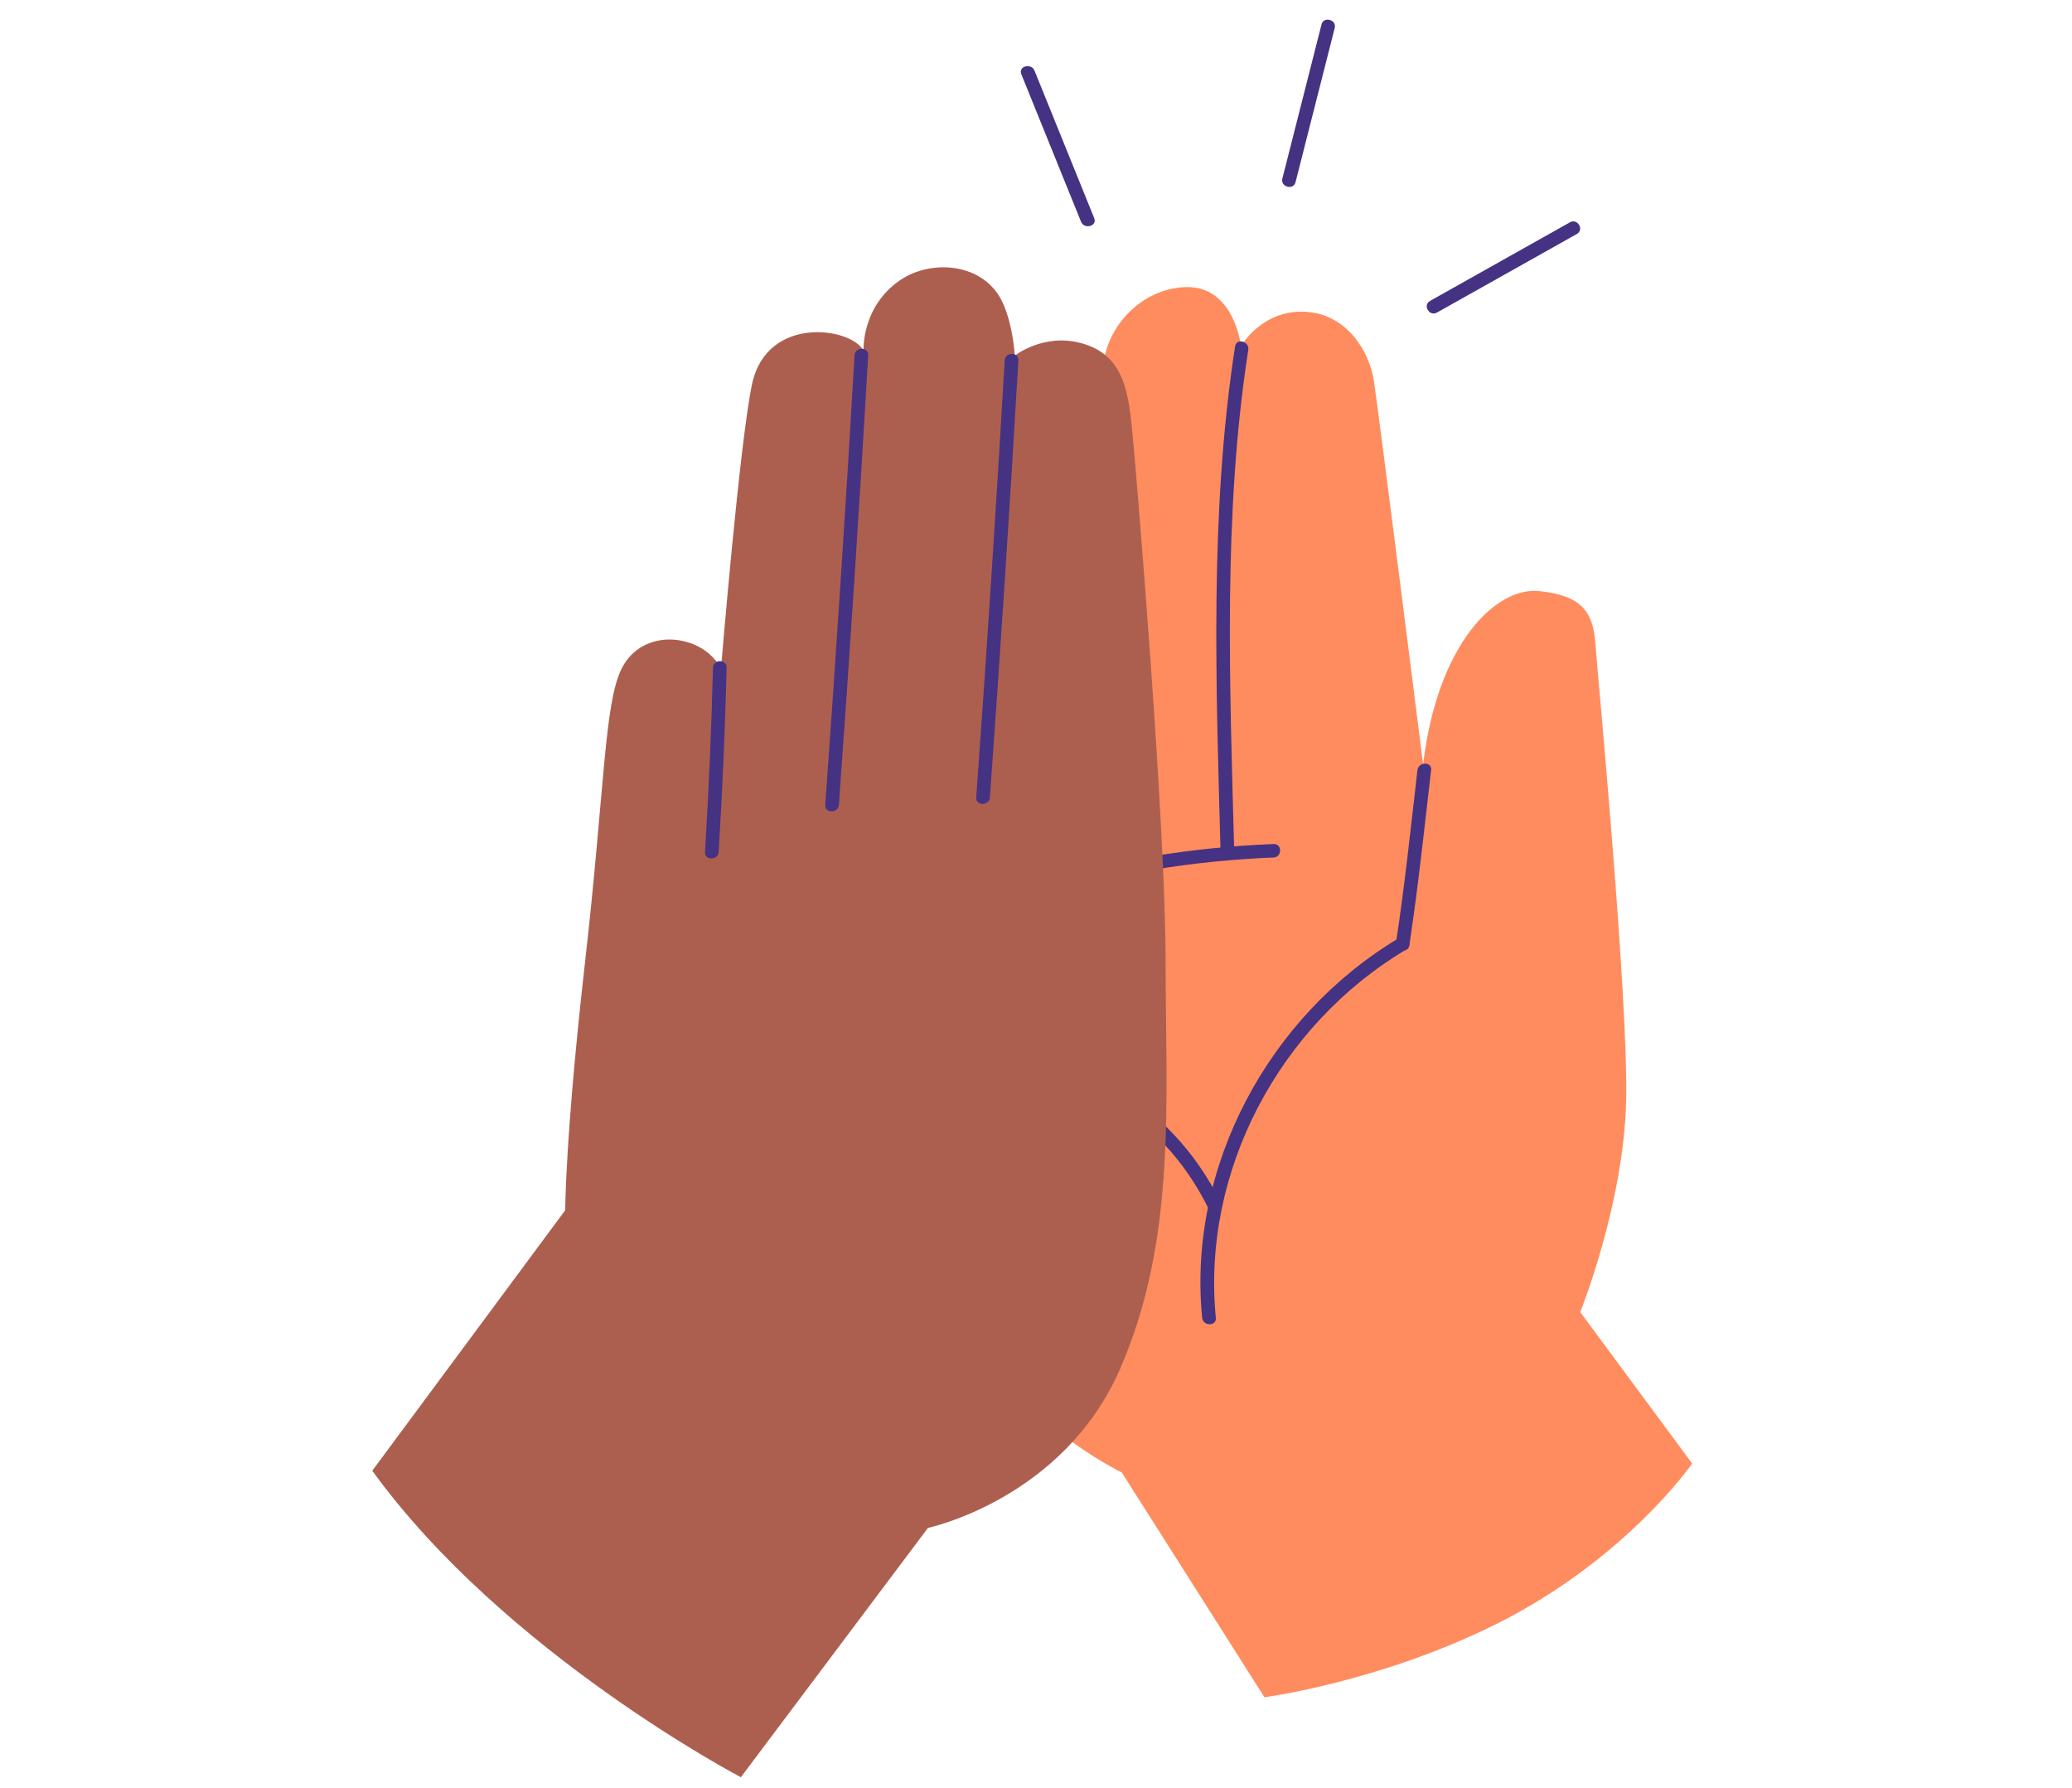 <svg width="124" height="107" viewBox="0 0 124 107" fill="none" xmlns="http://www.w3.org/2000/svg">
<path d="M66.044 21.746C66.044 21.746 64.536 20.983 62.61 21.398C60.427 21.871 59.707 24.034 59.523 25.939C59.343 27.843 57.957 49.01 57.409 55.644C56.865 62.279 56.142 73.603 57.933 78.623C60.112 84.745 67.132 88.106 67.132 88.106L75.673 101.557C75.673 101.557 82.595 100.649 89.574 97.162C97.298 93.304 101.268 87.574 101.268 87.574L94.571 78.51C94.571 78.51 97.183 72.029 97.318 65.842C97.453 59.656 95.613 40.418 95.478 38.533C95.344 36.649 94.702 35.636 92.114 35.37C89.525 35.099 86.03 38.513 85.167 45.733C85.167 45.733 82.468 24.349 82.215 22.746C81.941 21.019 80.579 18.739 78.036 18.65C75.493 18.561 74.267 20.712 74.267 20.712C74.267 20.712 73.87 17.056 70.918 17.181C68.24 17.294 66.286 19.57 66.044 21.746Z" fill="#FF8C5E"/>
<path d="M62.148 53.606C66.74 52.266 71.433 51.5 76.217 51.31C76.74 51.29 76.745 50.483 76.217 50.503C71.36 50.697 66.592 51.471 61.931 52.827C61.428 52.973 61.641 53.751 62.148 53.606Z" fill="#453283"/>
<path d="M73.915 20.721C72.373 30.68 72.778 41.035 73.048 51.064C73.06 51.581 73.878 51.584 73.866 51.064C73.6 41.112 73.171 30.817 74.704 20.934C74.781 20.426 73.996 20.208 73.915 20.721Z" fill="#453283"/>
<path d="M65.562 21.798C64.732 25.531 64.749 29.486 64.7 33.287C64.618 39.599 64.777 45.91 64.953 52.218C64.965 52.734 65.783 52.739 65.771 52.218C65.603 46.112 65.448 40.002 65.513 33.896C65.554 29.974 65.497 25.87 66.351 22.016C66.466 21.511 65.677 21.293 65.562 21.802V21.798Z" fill="#453283"/>
<path d="M65.971 65.54C68.755 67.142 70.914 69.45 72.32 72.311C72.549 72.78 73.257 72.368 73.028 71.904C71.564 68.926 69.282 66.508 66.384 64.842C65.93 64.579 65.517 65.278 65.971 65.54Z" fill="#453283"/>
<path d="M72.762 78.853C71.903 70.1 76.556 61.343 84.149 56.819C84.598 56.552 84.19 55.854 83.736 56.121C75.914 60.778 71.057 69.825 71.944 78.853C71.993 79.365 72.811 79.369 72.762 78.853Z" fill="#453283"/>
<path d="M84.828 46.08C84.431 49.51 84.071 52.944 83.552 56.362C83.474 56.871 84.263 57.089 84.341 56.576C84.868 53.09 85.24 49.583 85.645 46.08C85.707 45.563 84.889 45.567 84.828 46.08Z" fill="#453283"/>
<path d="M22.279 88.001L33.826 72.416C33.826 72.416 33.826 68.021 35.007 57.617C36.189 47.214 36.16 42.141 37.187 40.038C38.458 37.44 42.093 37.932 43.148 40.014C43.148 40.014 44.264 26.491 45.004 22.996C45.887 18.828 50.949 19.59 51.677 20.979C51.677 20.979 51.546 18.372 53.836 16.786C55.745 15.462 58.991 15.708 60.058 18.222C60.655 19.627 60.729 21.281 60.729 21.281C60.729 21.281 62.462 19.901 64.748 20.543C67.303 21.261 67.553 23.513 67.802 26.225C68.052 28.937 69.757 49.296 69.757 57.569C69.757 65.842 70.439 74.115 67.029 81.915C63.624 89.716 55.536 91.423 55.536 91.423L44.338 106.343C44.338 106.343 30.195 98.933 22.275 87.997L22.279 88.001Z" fill="#AD5F4F"/>
<path d="M51.141 21.261C50.621 30.232 50.033 39.199 49.387 48.161C49.35 48.678 50.167 48.678 50.204 48.161C50.854 39.199 51.439 30.232 51.958 21.261C51.987 20.74 51.169 20.744 51.141 21.261Z" fill="#453283"/>
<path d="M60.128 21.564C59.621 30.285 59.053 39.001 58.423 47.714C58.386 48.231 59.204 48.231 59.241 47.714C59.87 39.001 60.438 30.285 60.946 21.564C60.974 21.043 60.156 21.047 60.128 21.564Z" fill="#453283"/>
<path d="M42.669 39.95C42.575 43.631 42.416 47.303 42.191 50.979C42.158 51.5 42.976 51.496 43.009 50.979C43.234 47.307 43.393 43.631 43.487 39.95C43.499 39.43 42.682 39.43 42.669 39.95Z" fill="#453283"/>
<path d="M79.087 1.463C78.306 4.538 77.525 7.609 76.744 10.684C76.618 11.189 77.406 11.403 77.533 10.898C78.314 7.823 79.095 4.752 79.876 1.677C80.003 1.172 79.214 0.959 79.087 1.463Z" fill="#453283"/>
<path d="M93.953 13.303C91.165 14.868 88.372 16.438 85.584 18.004C85.126 18.262 85.539 18.961 85.997 18.702C88.785 17.137 91.578 15.567 94.366 14.001C94.824 13.743 94.411 13.044 93.953 13.303Z" fill="#453283"/>
<path d="M61.122 4.441C62.312 7.383 63.505 10.325 64.695 13.267C64.887 13.743 65.68 13.537 65.484 13.053C64.294 10.111 63.1 7.169 61.911 4.227C61.719 3.751 60.925 3.957 61.122 4.441Z" fill="#453283"/>
</svg>
